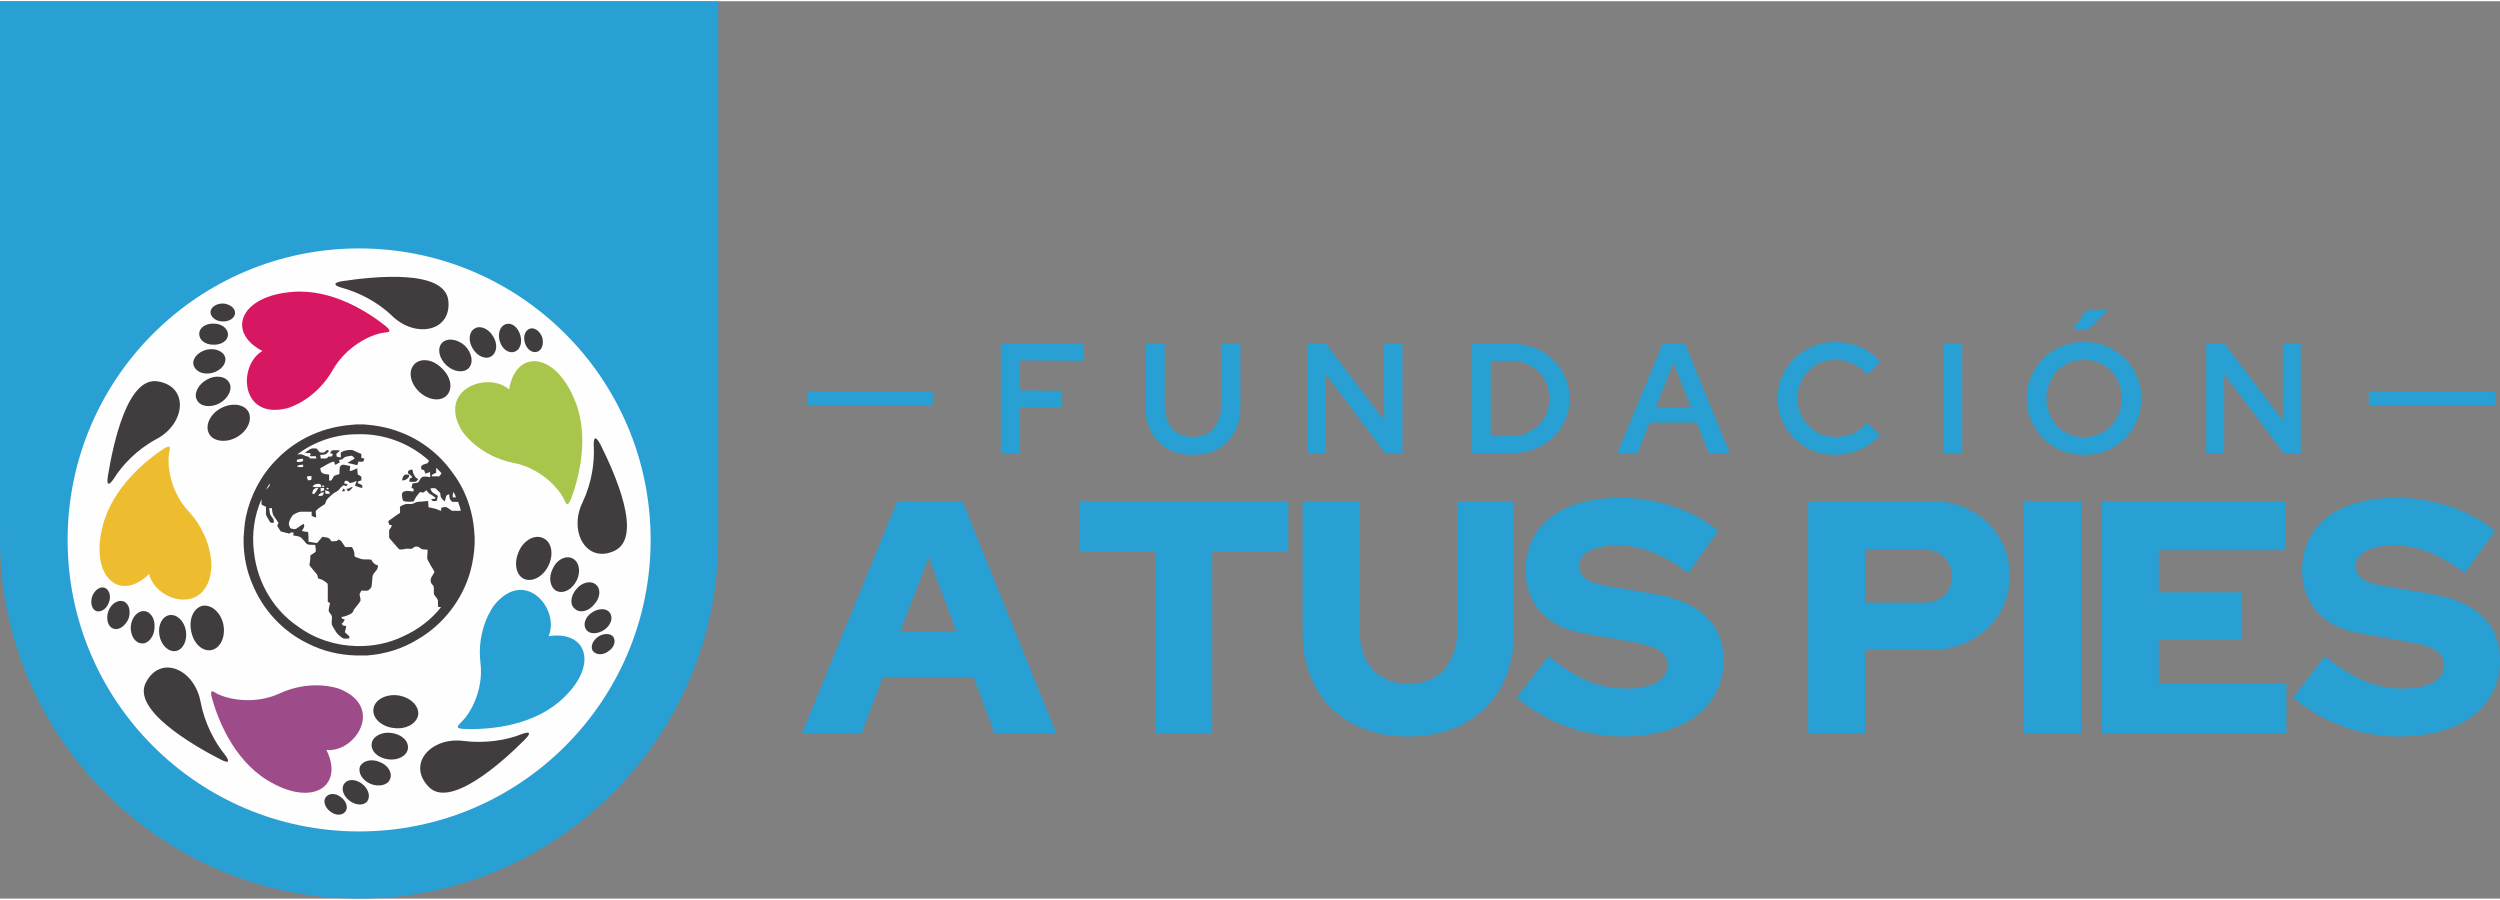 <?xml version="1.0" encoding="UTF-8"?>
<!DOCTYPE svg PUBLIC "-//W3C//DTD SVG 1.1//EN" "http://www.w3.org/Graphics/SVG/1.1/DTD/svg11.dtd">
<!-- Creator: CorelDRAW -->
<svg xmlns="http://www.w3.org/2000/svg" xml:space="preserve" width="639px" height="230px" version="1.1" style="shape-rendering:geometricPrecision; text-rendering:geometricPrecision; image-rendering:optimizeQuality; fill-rule:evenodd; clip-rule:evenodd"
viewBox="0 0 55.83 20.04"
 xmlns:xlink="http://www.w3.org/1999/xlink"
 xmlns:xodm="http://www.corel.com/coreldraw/odm/2003">
 <rect x="0" y="0" width="55.83" height="20.04" fill="#808080" stroke="none"/>
 <defs>
  <style type="text/css">
   <![CDATA[
    .fil1 {fill:#FEFEFE}
    .fil0 {fill:#28A0D4}
    .fil3 {fill:#28A0D4;fill-rule:nonzero}
    .fil8 {fill:#28A0D4;fill-rule:nonzero}
    .fil2 {fill:#413D3E;fill-rule:nonzero}
    .fil7 {fill:#9D4C89;fill-rule:nonzero}
    .fil4 {fill:#A8C64B;fill-rule:nonzero}
    .fil5 {fill:#D71762;fill-rule:nonzero}
    .fil6 {fill:#EEBC2F;fill-rule:nonzero}
   ]]>
  </style>
 </defs>
 <g id="Capa_x0020_1">
  <path class="fil0" d="M0 0l16.04 0 0 12.02c0,4.41 -3.61,8.02 -8.02,8.02l0 0c-4.41,0 -8.02,-3.61 -8.02,-8.02l0 -12.02z"/>
  <circle class="fil1" cx="8.02" cy="12.03" r="6.51"/>
  <g id="_2519518978480">
   <path class="fil2" d="M12.13 11.99c0.19,0.08 0.24,0.36 0.12,0.61 -0.12,0.25 -0.36,0.38 -0.55,0.3 -0.18,-0.09 -0.23,-0.36 -0.11,-0.62 0.11,-0.25 0.36,-0.38 0.54,-0.29zm0.65 0.45c0.15,0.07 0.2,0.29 0.1,0.49 -0.1,0.21 -0.3,0.31 -0.45,0.24 -0.14,-0.07 -0.19,-0.29 -0.09,-0.49 0.09,-0.21 0.29,-0.31 0.44,-0.24zm0.53 0.59c0.11,0.09 0.1,0.29 -0.04,0.44 -0.13,0.16 -0.32,0.2 -0.43,0.1 -0.12,-0.09 -0.1,-0.29 0.03,-0.44 0.13,-0.16 0.33,-0.2 0.44,-0.1zm0.31 0.63c0.08,0.11 0.02,0.28 -0.13,0.38 -0.15,0.1 -0.33,0.1 -0.4,-0.01 -0.08,-0.11 -0.02,-0.28 0.13,-0.38 0.15,-0.1 0.33,-0.1 0.4,0.01zm0.08 0.54c0.06,0.1 0.01,0.24 -0.12,0.32 -0.12,0.09 -0.27,0.08 -0.34,-0.01 -0.06,-0.09 -0.01,-0.23 0.12,-0.32 0.12,-0.08 0.28,-0.08 0.34,0.01zm-1.99 2.3c-0.52,0.52 -1.67,1.54 -2.14,1.04 -0.49,-0.51 0.06,-1.12 0.79,-1.02 0.48,0.06 0.96,-0.02 1.28,-0.15 0.16,-0.06 0.26,-0.06 0.07,0.13z"/>
   <path class="fil3" d="M10.35 16.25c0.45,0.02 1.44,-0.02 2.13,-0.6 0.91,-0.77 0.66,-1.61 -0.23,-1.47 0.26,-0.58 -0.5,-1.54 -1.2,-0.71 -0.05,0.06 -0.41,0.56 -0.32,1.31 0.07,0.57 -0.2,1.11 -0.44,1.33 -0.06,0.07 -0.14,0.13 0.06,0.14z"/>
  </g>
  <g id="_2519518977712">
   <path class="fil2" d="M9.25 8.11c0.14,-0.15 0.41,-0.12 0.61,0.08 0.21,0.19 0.26,0.46 0.12,0.61 -0.14,0.15 -0.42,0.11 -0.62,-0.08 -0.2,-0.19 -0.25,-0.46 -0.11,-0.61zm0.62 -0.48c0.12,-0.12 0.34,-0.09 0.51,0.06 0.16,0.16 0.2,0.38 0.09,0.5 -0.11,0.12 -0.34,0.09 -0.5,-0.06 -0.17,-0.16 -0.21,-0.38 -0.1,-0.5zm0.73 -0.32c0.12,-0.08 0.31,0 0.41,0.17 0.11,0.17 0.09,0.37 -0.04,0.45 -0.12,0.08 -0.31,0 -0.41,-0.17 -0.11,-0.17 -0.09,-0.38 0.04,-0.45zm0.7 -0.1c0.13,-0.04 0.27,0.07 0.32,0.25 0.05,0.17 -0.01,0.34 -0.14,0.37 -0.13,0.04 -0.27,-0.07 -0.32,-0.24 -0.05,-0.18 0.01,-0.34 0.14,-0.38zm0.54 0.1c0.1,-0.03 0.22,0.06 0.27,0.2 0.04,0.15 -0.01,0.29 -0.12,0.32 -0.11,0.03 -0.23,-0.06 -0.27,-0.21 -0.04,-0.14 0.01,-0.28 0.12,-0.31zm1.57 2.59c0.33,0.66 0.95,2.06 0.32,2.37 -0.63,0.3 -1.04,-0.42 -0.72,-1.08 0.21,-0.44 0.27,-0.91 0.25,-1.25 -0.01,-0.18 0.03,-0.27 0.15,-0.04z"/>
   <path class="fil4" d="M12.75 11.12c0.16,-0.42 0.43,-1.37 0.09,-2.2 -0.45,-1.12 -1.33,-1.14 -1.47,-0.25 -0.48,-0.42 -1.62,0 -1.05,0.93 0.04,0.06 0.4,0.56 1.15,0.71 0.57,0.11 0.99,0.53 1.13,0.82 0.04,0.09 0.07,0.18 0.15,-0.01z"/>
  </g>
  <g id="_2519518976560">
   <path class="fil2" d="M4.67 9.66c-0.1,-0.18 0.02,-0.44 0.26,-0.57 0.24,-0.13 0.52,-0.1 0.62,0.08 0.09,0.18 -0.02,0.43 -0.27,0.57 -0.24,0.13 -0.52,0.09 -0.61,-0.08zm-0.27 -0.75c-0.08,-0.14 0.02,-0.35 0.22,-0.46 0.19,-0.11 0.42,-0.08 0.5,0.07 0.08,0.14 -0.02,0.35 -0.22,0.46 -0.19,0.1 -0.42,0.08 -0.5,-0.07zm-0.08 -0.79c-0.03,-0.14 0.1,-0.29 0.3,-0.34 0.19,-0.04 0.38,0.04 0.41,0.18 0.03,0.14 -0.1,0.29 -0.29,0.34 -0.2,0.05 -0.38,-0.03 -0.42,-0.18zm0.13 -0.7c0,-0.13 0.15,-0.23 0.33,-0.22 0.18,0 0.32,0.12 0.31,0.25 0,0.13 -0.15,0.23 -0.33,0.22 -0.18,0 -0.32,-0.11 -0.31,-0.25zm0.25 -0.48c0.01,-0.11 0.13,-0.19 0.28,-0.19 0.15,0.01 0.27,0.1 0.27,0.21 0,0.11 -0.13,0.2 -0.28,0.19 -0.15,0 -0.27,-0.1 -0.27,-0.21zm2.95 -0.69c0.74,-0.11 2.26,-0.26 2.36,0.42 0.09,0.7 -0.72,0.87 -1.25,0.36 -0.35,-0.34 -0.79,-0.54 -1.12,-0.63 -0.16,-0.04 -0.24,-0.11 0.01,-0.15z"/>
   <path class="fil5" d="M8.62 7.26c-0.36,-0.29 -1.18,-0.84 -2.08,-0.77 -1.2,0.09 -1.48,0.91 -0.68,1.32 -0.55,0.32 -0.5,1.54 0.55,1.28 0.08,-0.02 0.66,-0.21 1.03,-0.87 0.29,-0.5 0.82,-0.78 1.14,-0.82 0.09,-0.01 0.19,-0.01 0.04,-0.14z"/>
  </g>
  <g id="_2519518980112">
   <path class="fil2" d="M4.72 14.49c-0.2,0.04 -0.4,-0.15 -0.45,-0.42 -0.06,-0.28 0.06,-0.53 0.26,-0.57 0.2,-0.03 0.41,0.16 0.46,0.43 0.05,0.27 -0.07,0.52 -0.27,0.56zm-0.79 0.02c-0.16,0.03 -0.33,-0.12 -0.37,-0.35 -0.04,-0.22 0.06,-0.42 0.22,-0.45 0.16,-0.03 0.33,0.12 0.37,0.34 0.04,0.22 -0.06,0.43 -0.22,0.46zm-0.77 -0.17c-0.15,-0.01 -0.25,-0.18 -0.24,-0.38 0.02,-0.2 0.15,-0.35 0.3,-0.34 0.15,0.01 0.25,0.18 0.23,0.38 -0.01,0.2 -0.15,0.36 -0.29,0.34zm-0.63 -0.33c-0.12,-0.04 -0.17,-0.22 -0.11,-0.39 0.06,-0.16 0.21,-0.26 0.33,-0.22 0.13,0.04 0.18,0.22 0.12,0.39 -0.07,0.16 -0.22,0.27 -0.34,0.22zm-0.38 -0.39c-0.1,-0.04 -0.14,-0.19 -0.09,-0.33 0.05,-0.14 0.18,-0.23 0.28,-0.19 0.1,0.04 0.15,0.19 0.09,0.33 -0.05,0.14 -0.17,0.22 -0.28,0.19zm0.26 -3.02c0.12,-0.73 0.44,-2.23 1.12,-2.11 0.7,0.12 0.61,0.95 -0.04,1.29 -0.43,0.23 -0.76,0.58 -0.94,0.87 -0.1,0.15 -0.18,0.2 -0.14,-0.05z"/>
   <path class="fil6" d="M3.66 9.99c-0.38,0.25 -1.15,0.86 -1.37,1.74 -0.29,1.16 0.41,1.69 1.04,1.06 0.14,0.62 1.31,0.95 1.39,-0.14 0.01,-0.07 0.01,-0.69 -0.5,-1.25 -0.4,-0.42 -0.5,-1.01 -0.44,-1.33 0.02,-0.09 0.05,-0.18 -0.12,-0.08z"/>
  </g>
  <g id="_2519518979728">
   <path class="fil2" d="M9.34 15.93c-0.03,0.2 -0.27,0.34 -0.55,0.3 -0.27,-0.03 -0.48,-0.22 -0.45,-0.43 0.03,-0.2 0.27,-0.33 0.54,-0.3 0.28,0.04 0.48,0.23 0.46,0.43zm-0.23 0.76c-0.02,0.16 -0.22,0.27 -0.44,0.24 -0.23,-0.03 -0.39,-0.18 -0.37,-0.35 0.02,-0.16 0.22,-0.27 0.44,-0.24 0.23,0.03 0.39,0.18 0.37,0.35zm-0.4 0.68c-0.05,0.14 -0.25,0.18 -0.43,0.11 -0.19,-0.08 -0.29,-0.25 -0.24,-0.39 0.06,-0.13 0.26,-0.18 0.44,-0.1 0.19,0.07 0.29,0.25 0.23,0.38zm-0.51 0.5c-0.08,0.1 -0.26,0.09 -0.4,-0.02 -0.14,-0.11 -0.19,-0.28 -0.11,-0.38 0.08,-0.11 0.26,-0.1 0.4,0.01 0.14,0.11 0.19,0.28 0.11,0.39zm-0.49 0.23c-0.07,0.09 -0.22,0.09 -0.34,-0.01 -0.12,-0.09 -0.16,-0.24 -0.09,-0.32 0.07,-0.09 0.22,-0.09 0.34,0.01 0.12,0.09 0.16,0.24 0.09,0.32zm-2.79 -1.17c-0.66,-0.34 -1.98,-1.12 -1.66,-1.72 0.33,-0.63 1.09,-0.29 1.22,0.44 0.09,0.48 0.32,0.9 0.53,1.16 0.11,0.14 0.14,0.24 -0.09,0.12z"/>
   <path class="fil7" d="M4.73 15.55c0.12,0.44 0.46,1.36 1.23,1.84 1.02,0.63 1.73,0.14 1.33,-0.67 0.63,0.07 1.31,-0.95 0.3,-1.36 -0.07,-0.03 -0.66,-0.22 -1.35,0.1 -0.52,0.24 -1.11,0.15 -1.4,0 -0.08,-0.05 -0.16,-0.11 -0.11,0.09z"/>
  </g>
  <g id="_2519518950736">
   <g>
    <g>
     <path class="fil2" d="M7.95 9.45l0.18 0c0.27,0.02 0.54,0.07 0.8,0.17 0.46,0.17 0.88,0.49 1.17,0.9 0.2,0.26 0.34,0.56 0.42,0.88 0.05,0.19 0.07,0.38 0.08,0.58l0 0.14c-0.01,0.2 -0.04,0.4 -0.09,0.59 -0.17,0.64 -0.61,1.21 -1.18,1.54 -0.34,0.21 -0.73,0.33 -1.13,0.36 -0.04,0 -0.08,0 -0.13,0l-0.12 0c-0.38,-0.01 -0.75,-0.1 -1.08,-0.27 -0.56,-0.27 -1.01,-0.76 -1.24,-1.34 -0.12,-0.28 -0.18,-0.58 -0.19,-0.89l0 -0.13c0.01,-0.15 0.02,-0.31 0.05,-0.46 0.1,-0.48 0.34,-0.94 0.69,-1.29 0.25,-0.26 0.57,-0.47 0.91,-0.6 0.28,-0.11 0.57,-0.16 0.86,-0.18zm-1.31 0.67l0 0c0.04,0 0.09,-0.01 0.13,0.01 0.03,0.02 0.07,0.03 0.11,0.04 0.02,0 0.03,0.02 0.04,0.04 0.05,0 0.1,0 0.15,0 -0.01,-0.01 -0.01,-0.03 -0.02,-0.05 -0.04,0 -0.09,0 -0.13,0 0.01,-0.02 0.02,-0.04 0.01,-0.07 -0.04,0 -0.08,0 -0.12,0 0.03,-0.03 0.06,-0.05 0.09,-0.07 0.05,-0.04 0.11,-0.04 0.17,-0.03 0.03,0.02 0.04,0.06 0.07,0.08 0.02,0.01 0.05,0.01 0.07,0.01 0.04,0 0.07,-0.04 0.09,-0.06 0.02,0.01 0.03,0.01 0.05,0.02 -0.03,0.03 -0.05,0.07 -0.09,0.08 -0.04,0.01 -0.07,0.01 -0.11,0.01 0.01,0.03 0.01,0.05 0.01,0.08 0.04,0 0.08,0 0.12,0 0.03,0 0.04,-0.03 0.05,-0.04 0.03,0 0.06,0 0.09,-0.01 0,-0.02 0.01,-0.03 0.01,-0.05 -0.02,-0.01 -0.04,-0.01 -0.06,-0.02 0.02,-0.02 0.02,-0.05 0.05,-0.06 0.06,-0.01 0.11,0 0.17,0 -0.02,0.03 -0.05,0.05 -0.08,0.08 0,0.02 0.01,0.04 0.01,0.06 0.03,0.01 0.06,0.01 0.09,0.02 0,-0.04 0,-0.08 0,-0.11 0.07,-0.05 0.15,-0.06 0.23,-0.06 0.03,0 0.05,0.01 0.07,0.02 0.06,0.03 0.11,0.05 0.16,0.07 0,0.03 0,0.06 0,0.09 0.03,0 0.05,0.01 0.07,0.02 -0.01,0.02 -0.02,0.04 -0.03,0.06 -0.04,0.01 -0.07,0 -0.11,0 0,0.03 -0.01,0.05 -0.02,0.08 -0.08,-0.02 -0.15,-0.03 -0.22,-0.05 0.05,-0.04 0.11,-0.06 0.16,-0.1 -0.02,-0.02 -0.04,-0.06 -0.08,-0.06 -0.04,0.01 -0.08,0.01 -0.11,0.02 -0.04,0.01 -0.06,0.04 -0.09,0.06 -0.03,0.01 -0.05,0.01 -0.07,0.02 0,0.01 0.01,0.03 0.02,0.05 -0.04,0.01 -0.07,0.05 -0.11,0.05 -0.01,-0.03 -0.01,-0.05 -0.02,-0.07 -0.11,0.02 -0.21,0.1 -0.31,0.15 0.01,0.03 0.01,0.07 0.03,0.09 0.05,0.05 0.11,0.04 0.17,0.05 0,0.05 0,0.09 0,0.14 0.02,-0.01 0.04,-0.01 0.05,-0.01 0.02,-0.03 0.04,-0.07 0.06,-0.1 0.04,-0.02 0.08,-0.03 0.12,-0.04 0,-0.06 0,-0.11 0.01,-0.16 0.01,-0.02 0.03,-0.04 0.06,-0.05 0.06,0 0.11,0.02 0.17,0.03 0,0.04 -0.01,0.07 -0.01,0.11 0.06,0 0.11,-0.04 0.17,-0.06 0,0.04 0,0.09 0.01,0.14 0.03,0.01 0.06,0.03 0.08,0.05 0,0.03 0,0.06 0,0.08 -0.03,0.01 -0.06,0.02 -0.08,0.03 0,0.01 0,0.02 0,0.03 0.04,0.02 0.07,0.03 0.1,0.05 0,0.02 0,0.04 0,0.06 -0.06,-0.01 -0.11,-0.03 -0.16,-0.05 0,-0.04 0.03,-0.07 0.03,-0.11 -0.02,0.01 -0.04,0.02 -0.06,0.03 -0.02,0.01 -0.06,0.01 -0.09,0.02 -0.02,-0.03 -0.05,-0.06 -0.09,-0.05 -0.03,0 -0.03,0.04 -0.03,0.06 0.02,0.01 0.05,0.01 0.08,0.02 -0.01,0.01 -0.03,0.03 -0.04,0.04 -0.02,-0.01 -0.04,-0.02 -0.06,-0.02 -0.05,0.03 -0.08,0.07 -0.11,0.11 -0.05,0.04 -0.11,0.06 -0.15,0.1 -0.04,0.04 -0.08,0.07 -0.11,0.11 -0.03,0.03 -0.02,0.09 -0.06,0.11 -0.07,0.05 -0.14,0.08 -0.19,0.15 0,0.05 0.01,0.1 0.01,0.14 -0.04,-0.01 -0.07,-0.02 -0.1,-0.04 0,-0.03 0,-0.06 0,-0.09 -0.08,0 -0.16,0 -0.24,0 -0.06,0 -0.11,0.04 -0.16,0.06 -0.03,0.02 -0.05,0.06 -0.07,0.09 -0.02,0.04 -0.04,0.08 -0.04,0.13 0.01,0.03 0.02,0.07 0.04,0.09 0.05,0.02 0.1,0.03 0.14,0 0.05,-0.04 0.1,-0.07 0.15,-0.1 0.01,0.02 0.02,0.05 0.01,0.07 -0.01,0.03 -0.03,0.06 -0.05,0.09 0.05,0.01 0.09,0.02 0.14,0.02 0.01,0.07 0.01,0.14 0.01,0.22 0.07,0.01 0.13,0.02 0.19,0.03 0.04,-0.05 0.08,-0.09 0.12,-0.14 0.05,0.01 0.1,0.01 0.14,0.03 0.03,0.02 0.04,0.04 0.06,0.07 0.04,0 0.09,0 0.13,-0.01 0.01,-0.01 0.01,-0.02 0.02,-0.03 0.03,0.01 0.06,0.02 0.08,0.05 0.03,0.04 0.05,0.08 0.08,0.12 0.05,0 0.1,0 0.15,0 0.01,0.02 0.03,0.05 0.04,0.08 0.02,0.04 0.01,0.09 0.02,0.13 0.05,0.03 0.11,0.04 0.16,0.06 0.07,0.01 0.14,0 0.21,0.01 0.02,0.03 0.04,0.07 0.07,0.09 0.02,0.02 0.05,0.03 0.08,0.04 0,0.02 0,0.04 -0.01,0.06 -0.02,0.07 -0.1,0.11 -0.11,0.18 -0.01,0.07 -0.01,0.14 -0.02,0.21 0,0.05 -0.05,0.08 -0.08,0.11 -0.05,0.01 -0.1,0 -0.15,0 -0.01,0.03 -0.03,0.05 -0.04,0.08 0,0.05 0.03,0.1 0.02,0.15 -0.04,0.07 -0.1,0.13 -0.15,0.2 -0.01,0.03 -0.02,0.06 -0.05,0.08 -0.07,0.04 -0.14,0.07 -0.22,0.08 0,0.01 0,0.02 0,0.03 0.02,0.01 0.04,0.02 0.07,0.03 -0.02,0.04 -0.04,0.07 -0.07,0.09 0.01,0.02 0.02,0.03 0.03,0.04 0.03,0.01 0.05,0.01 0.07,0.01 0,0.05 -0.02,0.1 -0.03,0.14 0.03,0.03 0.07,0.06 0.1,0.09 0,0.02 0,0.03 0,0.05 -0.06,0 -0.13,0.02 -0.18,-0.03 -0.05,-0.04 -0.1,-0.08 -0.13,-0.14 -0.03,-0.05 -0.06,-0.09 -0.08,-0.14 -0.01,-0.06 0.01,-0.13 0,-0.19 -0.01,-0.04 -0.06,-0.07 -0.07,-0.12 0,-0.06 0.02,-0.11 0.03,-0.17 -0.02,-0.01 -0.03,-0.02 -0.05,-0.03 0,-0.12 0,-0.23 0,-0.35 0,-0.02 0,-0.04 -0.01,-0.06 -0.06,-0.05 -0.13,-0.1 -0.21,-0.11 0,-0.04 -0.01,-0.07 -0.03,-0.1 -0.05,-0.06 -0.1,-0.12 -0.15,-0.18 -0.02,-0.03 0,-0.06 0,-0.08 0.01,-0.05 0.01,-0.1 0.01,-0.15 0.04,-0.04 0.09,-0.05 0.12,-0.09 0.01,-0.05 -0.01,-0.1 -0.01,-0.15 -0.06,0 -0.12,0 -0.17,-0.01 -0.04,-0.02 -0.05,-0.05 -0.08,-0.08 -0.03,-0.03 -0.06,-0.08 -0.1,-0.09 -0.05,-0.02 -0.09,-0.02 -0.14,-0.03 0,-0.02 0,-0.04 0.01,-0.06 -0.04,-0.01 -0.07,-0.02 -0.09,0.02 -0.07,-0.02 -0.14,-0.03 -0.2,-0.05 -0.03,-0.04 -0.06,-0.09 -0.08,-0.13 0.01,-0.02 0.02,-0.04 0.03,-0.06 -0.03,-0.05 -0.07,-0.1 -0.11,-0.16 -0.03,-0.05 -0.03,-0.11 -0.04,-0.17 -0.02,0 -0.04,0 -0.06,0 0.01,0.04 0.01,0.09 0.02,0.13 0.02,0.05 0.06,0.08 0.08,0.13 0.01,0.02 0,0.05 0,0.07 -0.02,0 -0.05,0 -0.07,-0.01 -0.02,-0.02 -0.04,-0.06 -0.05,-0.08 -0.02,-0.04 -0.05,-0.07 -0.05,-0.11 0,-0.05 0,-0.11 0,-0.16 -0.03,-0.01 -0.06,-0.03 -0.1,-0.05 0,-0.04 0,-0.08 0,-0.12 -0.16,0.36 -0.22,0.77 -0.17,1.17 0.04,0.37 0.16,0.72 0.36,1.03 0.16,0.25 0.37,0.47 0.62,0.64 0.38,0.28 0.84,0.43 1.31,0.44 0.36,0.01 0.72,-0.06 1.05,-0.22 0.33,-0.15 0.62,-0.37 0.84,-0.65 -0.02,0 -0.05,0 -0.07,-0.01 0,-0.05 0,-0.09 0,-0.14 -0.02,-0.06 -0.07,-0.09 -0.09,-0.14 -0.01,-0.06 0.01,-0.12 -0.01,-0.18 -0.01,-0.03 -0.06,-0.05 -0.06,-0.1 -0.02,-0.08 0.05,-0.14 0.08,-0.21 0,-0.02 -0.01,-0.03 -0.02,-0.05 -0.04,-0.06 -0.08,-0.13 -0.11,-0.19 -0.02,-0.03 -0.03,-0.05 -0.03,-0.08 0,-0.06 0.01,-0.12 0.01,-0.18 -0.05,-0.01 -0.1,0 -0.14,-0.02 -0.04,-0.02 -0.06,-0.06 -0.11,-0.05 -0.04,-0.01 -0.07,0.03 -0.11,0.05 -0.05,0 -0.09,-0.01 -0.14,0 -0.04,0.01 -0.09,0.02 -0.13,0.01 -0.02,-0.01 -0.04,-0.04 -0.06,-0.06 -0.04,-0.05 -0.09,-0.1 -0.13,-0.15 -0.02,-0.02 -0.04,-0.04 -0.04,-0.07 0,-0.04 0,-0.09 0,-0.14 0,-0.02 0.02,-0.04 0.03,-0.05 0.02,-0.02 0.02,-0.05 0.03,-0.07 -0.02,0 -0.04,-0.01 -0.06,-0.01 -0.01,-0.03 -0.01,-0.05 -0.02,-0.08 0.07,-0.05 0.14,-0.1 0.21,-0.15 0.02,-0.01 0.03,-0.02 0.05,-0.03 0.01,-0.05 0,-0.09 0,-0.14 0.03,-0.02 0.06,-0.04 0.1,-0.05 0.06,-0.03 0.13,0 0.19,-0.02 0.04,-0.01 0.07,-0.04 0.11,-0.04 0.08,-0.01 0.16,-0.01 0.23,-0.02 0,0.05 0.01,0.09 0.01,0.14 0.04,0.01 0.09,0.02 0.14,0.03 0.05,0.01 0.09,0.04 0.14,0.05 0,-0.02 0,-0.05 0.01,-0.07 0.03,-0.01 0.07,-0.02 0.11,-0.01 0.05,0.02 0.08,0.06 0.13,0.08 0.06,0 0.13,0 0.19,0 -0.01,-0.07 -0.04,-0.13 -0.06,-0.2 -0.04,0 -0.08,0 -0.12,0 -0.03,-0.01 -0.05,-0.04 -0.06,-0.06 -0.02,-0.04 -0.01,-0.08 -0.02,-0.11 -0.02,0.01 -0.04,0.01 -0.06,0.03 -0.02,0.04 -0.02,0.09 -0.04,0.13 -0.03,-0.03 -0.06,-0.05 -0.08,-0.09 -0.02,-0.03 -0.01,-0.07 -0.02,-0.1 -0.03,-0.03 -0.06,-0.06 -0.09,-0.09 -0.04,-0.03 -0.09,-0.01 -0.13,-0.01 0.01,0.02 0.02,0.06 0.04,0.08 0.04,0.04 0.09,0.05 0.13,0.09 -0.01,0.03 -0.02,0.06 -0.02,0.1 -0.03,0.01 -0.05,0.02 -0.08,0.01 -0.03,0 -0.04,-0.02 -0.05,-0.04 0.02,0 0.05,-0.01 0.08,-0.01 0.01,-0.01 0.01,-0.01 0.02,-0.02 -0.05,-0.04 -0.1,-0.07 -0.15,-0.1 -0.02,-0.02 -0.04,-0.05 -0.06,-0.07 -0.02,0.01 -0.04,0.04 -0.06,0.05 -0.03,0 -0.05,0 -0.08,-0.01 -0.06,0.07 -0.11,0.13 -0.14,0.21 -0.07,0.01 -0.13,0.01 -0.19,0 -0.03,0 -0.06,-0.02 -0.06,-0.05 -0.01,-0.05 -0.03,-0.12 0.01,-0.16 0.07,-0.04 0.15,-0.02 0.23,-0.01 0,-0.02 0.01,-0.04 0.01,-0.06 -0.02,-0.01 -0.03,-0.01 -0.05,-0.02 0.01,-0.03 0.01,-0.07 0.02,-0.1 0.04,-0.01 0.08,-0.01 0.12,-0.02 0.04,-0.03 0.05,-0.09 0.09,-0.12 0.06,-0.03 0.13,-0.01 0.19,0 0,-0.04 -0.01,-0.08 -0.01,-0.12 -0.03,0.02 -0.07,0.03 -0.1,0.04 -0.01,-0.03 -0.02,-0.05 -0.03,-0.08 -0.02,0 -0.04,-0.01 -0.05,-0.01 -0.02,-0.02 -0.02,-0.06 -0.01,-0.08 0.03,-0.04 0.08,-0.04 0.13,-0.06 0.02,-0.01 0.03,-0.04 0.04,-0.06 -0.43,-0.39 -1.01,-0.61 -1.6,-0.59 -0.48,0 -0.96,0.16 -1.34,0.45zm-0.01 0.12l0 0c0,0.02 0,0.03 0,0.05 0.04,0 0.08,0 0.12,-0.01 0.02,-0.01 0.02,-0.04 0.02,-0.06 -0.04,-0.01 -0.09,0.01 -0.14,0.02zm0 0.14l0 0c0.04,0.04 0.09,0.02 0.14,0.02 0,-0.02 0,-0.03 0,-0.05 -0.05,0 -0.1,0.01 -0.14,0.03zm3.11 0.04l0 0c0,0.03 0,0.07 0,0.11 -0.03,0.01 -0.06,0.03 -0.1,0.05 0,0.01 0.01,0.02 0.01,0.03 0.05,0 0.11,0 0.16,0 0.02,-0.02 0.03,-0.04 0.05,-0.07 -0.04,-0.04 -0.07,-0.08 -0.12,-0.12zm-2.89 0.2l0 0c0.01,0.03 0.02,0.06 0.03,0.08 0.02,0 0.05,-0.01 0.07,-0.01 0,-0.03 0.01,-0.06 0.01,-0.08 -0.04,-0.01 -0.08,-0.01 -0.11,0.01zm-0.91 0.29l0 0c0.04,-0.04 0.09,-0.08 0.09,-0.14 -0.04,0.04 -0.06,0.09 -0.09,0.14zm1.04 -0.07l0 0c0.06,0.02 0.13,0.01 0.2,0.01 -0.01,-0.02 -0.01,-0.05 -0.03,-0.07 -0.06,-0.01 -0.14,0 -0.17,0.06zm0.22 -0.04l0 0c0,0.02 0,0.04 0,0.05 0.02,0 0.03,0 0.05,-0.01 -0.02,-0.01 -0.03,-0.03 -0.05,-0.04zm0.11 0.06l0 0c-0.01,0.01 -0.02,0.02 -0.02,0.03 0.02,0.02 0.04,0.01 0.06,0 -0.02,-0.01 -0.03,-0.02 -0.04,-0.03zm-0.29 0.03l0 0c-0.03,0.02 -0.04,0.06 -0.05,0.1 0.02,0.01 0.03,0.01 0.04,0.02 0.04,-0.04 0.07,-0.09 0.1,-0.14 -0.03,0 -0.07,0 -0.09,0.02zm0.14 -0.02l0 0c0,0.03 0,0.05 0,0.08 0.02,0 0.04,-0.01 0.06,-0.02 0.03,-0.01 0.02,-0.04 0.02,-0.06 -0.02,0 -0.05,0 -0.08,0zm0.1 0.05l0 0c0,0.03 0.01,0.05 0.01,0.08 0.03,0 0.06,0 0.09,0 0,-0.02 0,-0.04 -0.01,-0.05 -0.03,-0.01 -0.06,-0.02 -0.09,-0.03zm-0.12 0.08l0 0c-0.02,0.01 -0.02,0.03 -0.03,0.05 0.03,-0.01 0.07,0.01 0.1,-0.02 0.02,-0.02 0.01,-0.04 0.02,-0.07 -0.04,0.01 -0.07,0.02 -0.09,0.04zm2.98 -0.04l0 0c-0.01,0.04 -0.01,0.08 -0.01,0.12 0.03,0 0.05,0 0.07,0 -0.01,-0.05 -0.03,-0.09 -0.06,-0.12z"/>
    </g>
    <path class="fil2" d="M9.13 10.48c0.03,-0.02 0.05,-0.02 0.08,-0.02 0.01,0.05 0.02,0.1 0.05,0.14 0.02,0.04 0.05,0.06 0.08,0.07 -0.01,0.02 -0.03,0.05 -0.06,0.06 -0.04,0.01 -0.09,0 -0.14,0 0,-0.02 0.01,-0.05 0.01,-0.07 0.02,-0.01 0.04,-0.02 0.06,-0.03 -0.02,-0.04 -0.07,-0.06 -0.1,-0.09 0,-0.02 0,-0.05 0.02,-0.06z"/>
    <path class="fil2" d="M9.03 10.58c0.04,-0.02 0.08,-0.01 0.11,0 0,0.06 -0.05,0.09 -0.09,0.11 -0.02,0.01 -0.05,0.01 -0.07,0.01 0,-0.04 0.02,-0.09 0.05,-0.12z"/>
    <path class="fil2" d="M7.83 10.86c0.01,-0.01 0.03,-0.01 0.05,-0.01 -0.03,0.03 -0.05,0.07 -0.09,0.09 -0.03,0.01 -0.04,-0.03 -0.05,-0.05 0.03,0 0.06,-0.01 0.09,-0.03z"/>
    <path class="fil2" d="M7.64 10.94c0.01,-0.02 0.02,-0.04 0.03,-0.06 0.01,0.01 0.02,0.02 0.03,0.03 0,0.01 0,0.02 0,0.03 -0.02,0 -0.04,0.01 -0.06,0z"/>
   </g>
  </g>
  <g id="_2519518949152">
   <g>
    <path class="fil8" d="M53.55 16.42c-0.42,0 -0.83,-0.08 -1.24,-0.23 -0.41,-0.15 -0.78,-0.37 -1.1,-0.64l0.71 -0.92c0.32,0.25 0.61,0.44 0.88,0.55 0.26,0.11 0.55,0.17 0.85,0.17 0.2,0 0.37,-0.02 0.5,-0.06 0.14,-0.04 0.25,-0.1 0.32,-0.18 0.08,-0.07 0.11,-0.16 0.11,-0.27 0,-0.14 -0.05,-0.25 -0.16,-0.33 -0.11,-0.08 -0.29,-0.14 -0.56,-0.19l-1.14 -0.2c-0.42,-0.07 -0.74,-0.23 -0.97,-0.48 -0.22,-0.25 -0.34,-0.56 -0.34,-0.94 0,-0.33 0.09,-0.62 0.26,-0.87 0.17,-0.24 0.41,-0.42 0.73,-0.55 0.32,-0.13 0.7,-0.19 1.14,-0.19 0.38,0 0.77,0.06 1.16,0.19 0.39,0.13 0.73,0.31 1.02,0.55l-0.68 0.94c-0.53,-0.41 -1.06,-0.62 -1.59,-0.62 -0.17,0 -0.32,0.02 -0.45,0.06 -0.12,0.04 -0.22,0.09 -0.29,0.15 -0.06,0.07 -0.1,0.15 -0.1,0.24 0,0.13 0.05,0.23 0.15,0.3 0.09,0.07 0.25,0.12 0.47,0.16l1.07 0.18c0.5,0.08 0.88,0.25 1.14,0.5 0.26,0.25 0.39,0.58 0.39,0.98 0,0.35 -0.09,0.65 -0.28,0.9 -0.18,0.26 -0.44,0.45 -0.78,0.59 -0.34,0.14 -0.75,0.21 -1.22,0.21z"/>
    <polygon class="fil8" points="46.94,16.35 46.94,11.16 51.03,11.16 51.03,12.26 48.21,12.26 48.21,13.2 50.07,13.2 50.07,14.26 48.21,14.26 48.21,15.24 51.06,15.24 51.06,16.35 "/>
    <polygon class="fil8" points="45.2,16.35 45.2,11.16 46.48,11.16 46.48,16.35 "/>
    <path class="fil8" d="M41.65 13.43l1.32 0c0.18,0 0.33,-0.05 0.45,-0.16 0.11,-0.11 0.17,-0.25 0.17,-0.42 0,-0.18 -0.06,-0.32 -0.17,-0.43 -0.12,-0.12 -0.27,-0.17 -0.45,-0.17l-1.32 0 0 1.18zm-1.27 2.92l0 -5.19 2.73 0c0.34,0 0.65,0.07 0.91,0.22 0.27,0.14 0.47,0.34 0.63,0.6 0.15,0.25 0.23,0.54 0.23,0.86 0,0.31 -0.08,0.59 -0.23,0.84 -0.16,0.25 -0.37,0.45 -0.63,0.59 -0.27,0.14 -0.57,0.22 -0.91,0.22l-1.46 0 0 1.86 -1.27 0z"/>
    <path class="fil8" d="M36.21 16.42c-0.42,0 -0.83,-0.08 -1.24,-0.23 -0.41,-0.15 -0.78,-0.37 -1.1,-0.64l0.71 -0.92c0.32,0.25 0.61,0.44 0.88,0.55 0.26,0.11 0.55,0.17 0.85,0.17 0.2,0 0.36,-0.02 0.5,-0.06 0.14,-0.04 0.25,-0.1 0.32,-0.18 0.07,-0.07 0.11,-0.16 0.11,-0.27 0,-0.14 -0.05,-0.25 -0.16,-0.33 -0.11,-0.08 -0.3,-0.14 -0.56,-0.19l-1.14 -0.2c-0.42,-0.07 -0.74,-0.23 -0.97,-0.48 -0.23,-0.25 -0.34,-0.56 -0.34,-0.94 0,-0.33 0.09,-0.62 0.26,-0.87 0.17,-0.24 0.41,-0.42 0.73,-0.55 0.32,-0.13 0.7,-0.19 1.14,-0.19 0.38,0 0.77,0.06 1.16,0.19 0.39,0.13 0.73,0.31 1.01,0.55l-0.67 0.94c-0.53,-0.41 -1.06,-0.62 -1.59,-0.62 -0.17,0 -0.32,0.02 -0.45,0.06 -0.13,0.04 -0.22,0.09 -0.29,0.15 -0.07,0.07 -0.1,0.15 -0.1,0.24 0,0.13 0.05,0.23 0.15,0.3 0.09,0.07 0.25,0.12 0.47,0.16l1.07 0.18c0.5,0.08 0.88,0.25 1.14,0.5 0.26,0.25 0.39,0.58 0.39,0.98 0,0.35 -0.1,0.65 -0.28,0.9 -0.18,0.26 -0.44,0.45 -0.78,0.59 -0.34,0.14 -0.75,0.21 -1.22,0.21z"/>
    <path class="fil8" d="M31.45 16.42c-0.48,0 -0.9,-0.1 -1.25,-0.29 -0.35,-0.19 -0.63,-0.46 -0.82,-0.81 -0.19,-0.35 -0.29,-0.76 -0.29,-1.23l0 -2.93 1.28 0 0 2.93c0,0.23 0.04,0.43 0.13,0.61 0.09,0.17 0.22,0.31 0.38,0.4 0.17,0.1 0.36,0.14 0.58,0.14 0.22,0 0.41,-0.04 0.57,-0.14 0.16,-0.09 0.29,-0.23 0.37,-0.4 0.09,-0.18 0.14,-0.38 0.14,-0.61l0 -2.93 1.27 0 0 2.93c0,0.47 -0.1,0.88 -0.29,1.23 -0.2,0.35 -0.47,0.62 -0.82,0.81 -0.36,0.19 -0.77,0.29 -1.25,0.29z"/>
    <polygon class="fil8" points="25.8,16.35 25.8,12.29 24.1,12.29 24.1,11.16 28.77,11.16 28.77,12.29 27.07,12.29 27.07,16.35 "/>
    <path class="fil8" d="M20.1 14.08l1.26 0 -0.62 -1.66 -0.64 1.66zm-2.19 2.27l2.13 -5.19 1.45 0 2.1 5.19 -1.38 0 -0.47 -1.26 -2.02 0 -0.48 1.26 -1.33 0z"/>
   </g>
   <polygon class="fil0" points="55.72,8.71 55.72,9.03 52.9,9.03 52.9,8.71 "/>
   <path class="fil8" d="M49.27 10.09l0 -2.44 0.41 0 1.3 1.71 0 -1.71 0.4 0 0 2.44 -0.38 0 -1.33 -1.76 0 1.76 -0.4 0zm-2.99 -2.75l0.32 -0.44 0.47 0 -0.45 0.44 -0.34 0zm0.26 2.4c0.12,-0.01 0.23,-0.03 0.33,-0.07 0.1,-0.04 0.19,-0.1 0.27,-0.18 0.08,-0.08 0.14,-0.17 0.18,-0.28 0.04,-0.1 0.06,-0.22 0.06,-0.34 0,-0.12 -0.02,-0.24 -0.06,-0.34 -0.04,-0.11 -0.1,-0.2 -0.18,-0.28 -0.08,-0.07 -0.16,-0.13 -0.26,-0.18 -0.11,-0.04 -0.22,-0.06 -0.34,-0.06 -0.12,0 -0.23,0.02 -0.33,0.06 -0.1,0.05 -0.19,0.11 -0.27,0.18 -0.07,0.08 -0.13,0.17 -0.17,0.28 -0.05,0.1 -0.07,0.22 -0.07,0.34 0,0.12 0.02,0.24 0.07,0.34 0.04,0.11 0.1,0.2 0.17,0.28 0.08,0.08 0.17,0.14 0.27,0.18 0.1,0.04 0.21,0.07 0.33,0.07zm0 0.39c-0.18,0 -0.34,-0.03 -0.5,-0.09 -0.16,-0.07 -0.29,-0.16 -0.41,-0.27 -0.11,-0.12 -0.2,-0.25 -0.27,-0.41 -0.07,-0.15 -0.1,-0.31 -0.1,-0.49 0,-0.18 0.03,-0.34 0.1,-0.49 0.07,-0.16 0.16,-0.29 0.27,-0.4 0.12,-0.12 0.26,-0.21 0.41,-0.27 0.16,-0.07 0.32,-0.1 0.5,-0.1 0.18,0 0.35,0.03 0.5,0.1 0.16,0.06 0.29,0.15 0.41,0.27 0.12,0.11 0.21,0.24 0.27,0.4 0.07,0.15 0.1,0.31 0.1,0.49 0,0.18 -0.03,0.34 -0.1,0.49 -0.06,0.16 -0.15,0.29 -0.27,0.41 -0.12,0.11 -0.25,0.2 -0.41,0.27 -0.15,0.06 -0.32,0.09 -0.5,0.09zm-3.15 -0.04l0 -2.44 0.43 0 0 2.44 -0.43 0zm-2.4 0.04c-0.18,0 -0.35,-0.03 -0.51,-0.09 -0.15,-0.07 -0.29,-0.16 -0.41,-0.27 -0.11,-0.12 -0.21,-0.25 -0.27,-0.41 -0.07,-0.15 -0.1,-0.31 -0.1,-0.49 0,-0.18 0.03,-0.34 0.1,-0.49 0.06,-0.16 0.16,-0.29 0.27,-0.4 0.12,-0.12 0.26,-0.21 0.42,-0.27 0.15,-0.07 0.32,-0.1 0.5,-0.1 0.13,0 0.26,0.02 0.38,0.05 0.13,0.04 0.24,0.09 0.35,0.15 0.1,0.07 0.19,0.15 0.27,0.24l-0.29 0.29c-0.09,-0.11 -0.2,-0.19 -0.32,-0.25 -0.12,-0.05 -0.25,-0.08 -0.39,-0.08 -0.12,0 -0.23,0.02 -0.34,0.06 -0.1,0.05 -0.19,0.11 -0.26,0.18 -0.08,0.08 -0.14,0.17 -0.18,0.28 -0.05,0.1 -0.07,0.22 -0.07,0.34 0,0.12 0.02,0.23 0.07,0.34 0.04,0.1 0.1,0.2 0.18,0.27 0.08,0.08 0.17,0.14 0.27,0.19 0.11,0.04 0.22,0.06 0.34,0.06 0.14,0 0.27,-0.03 0.39,-0.08 0.12,-0.06 0.22,-0.14 0.3,-0.24l0.29 0.28c-0.08,0.09 -0.17,0.17 -0.28,0.24 -0.1,0.06 -0.22,0.11 -0.34,0.15 -0.12,0.03 -0.24,0.05 -0.37,0.05zm-4.01 -1.07l0.78 0 -0.39 -0.99 -0.39 0.99zm-0.86 1.03l1.01 -2.44 0.5 0 1 2.44 -0.47 0 -0.27 -0.68 -1.05 0 -0.27 0.68 -0.45 0zm-3.26 0l0 -2.44 0.9 0c0.18,0 0.35,0.03 0.51,0.09 0.16,0.06 0.29,0.15 0.41,0.26 0.11,0.11 0.21,0.24 0.27,0.39 0.07,0.15 0.1,0.31 0.1,0.48 0,0.18 -0.03,0.34 -0.1,0.49 -0.06,0.15 -0.16,0.27 -0.27,0.38 -0.12,0.11 -0.25,0.2 -0.41,0.26 -0.16,0.06 -0.33,0.09 -0.51,0.09l-0.9 0zm0.43 -0.38l0.47 0c0.12,0 0.23,-0.02 0.33,-0.06 0.1,-0.05 0.19,-0.11 0.27,-0.18 0.08,-0.08 0.14,-0.17 0.18,-0.27 0.04,-0.1 0.06,-0.21 0.06,-0.33 0,-0.11 -0.02,-0.22 -0.06,-0.33 -0.04,-0.1 -0.1,-0.19 -0.18,-0.26 -0.08,-0.08 -0.17,-0.14 -0.27,-0.18 -0.1,-0.05 -0.21,-0.07 -0.33,-0.07l-0.47 0 0 1.68zm-4.09 0.38l0 -2.44 0.41 0 1.3 1.71 0 -1.71 0.41 0 0 2.44 -0.39 0 -1.32 -1.76 0 1.76 -0.41 0zm-2.56 0.04c-0.22,0 -0.41,-0.04 -0.56,-0.13 -0.16,-0.09 -0.28,-0.22 -0.37,-0.38 -0.09,-0.16 -0.13,-0.35 -0.13,-0.57l0 -1.4 0.43 0 0 1.4c0,0.13 0.03,0.25 0.08,0.36 0.05,0.1 0.12,0.18 0.22,0.24 0.09,0.05 0.2,0.08 0.33,0.08 0.13,0 0.24,-0.03 0.33,-0.08 0.1,-0.06 0.17,-0.14 0.22,-0.24 0.05,-0.11 0.08,-0.23 0.08,-0.36l0 -1.4 0.43 0 0 1.4c0,0.21 -0.04,0.41 -0.13,0.57 -0.09,0.16 -0.21,0.29 -0.37,0.38 -0.16,0.09 -0.34,0.13 -0.56,0.13zm-4.29 -0.04l0 -2.44 1.84 0 0.01 0.38 -1.42 -0.01 0 0.67 0.94 0.01 0 0.36 -0.94 0 0 1.03 -0.43 0z"/>
   <polygon class="fil0" points="20.83,8.71 20.83,9.03 18.02,9.03 18.02,8.71 "/>
  </g>
 </g>
</svg>

